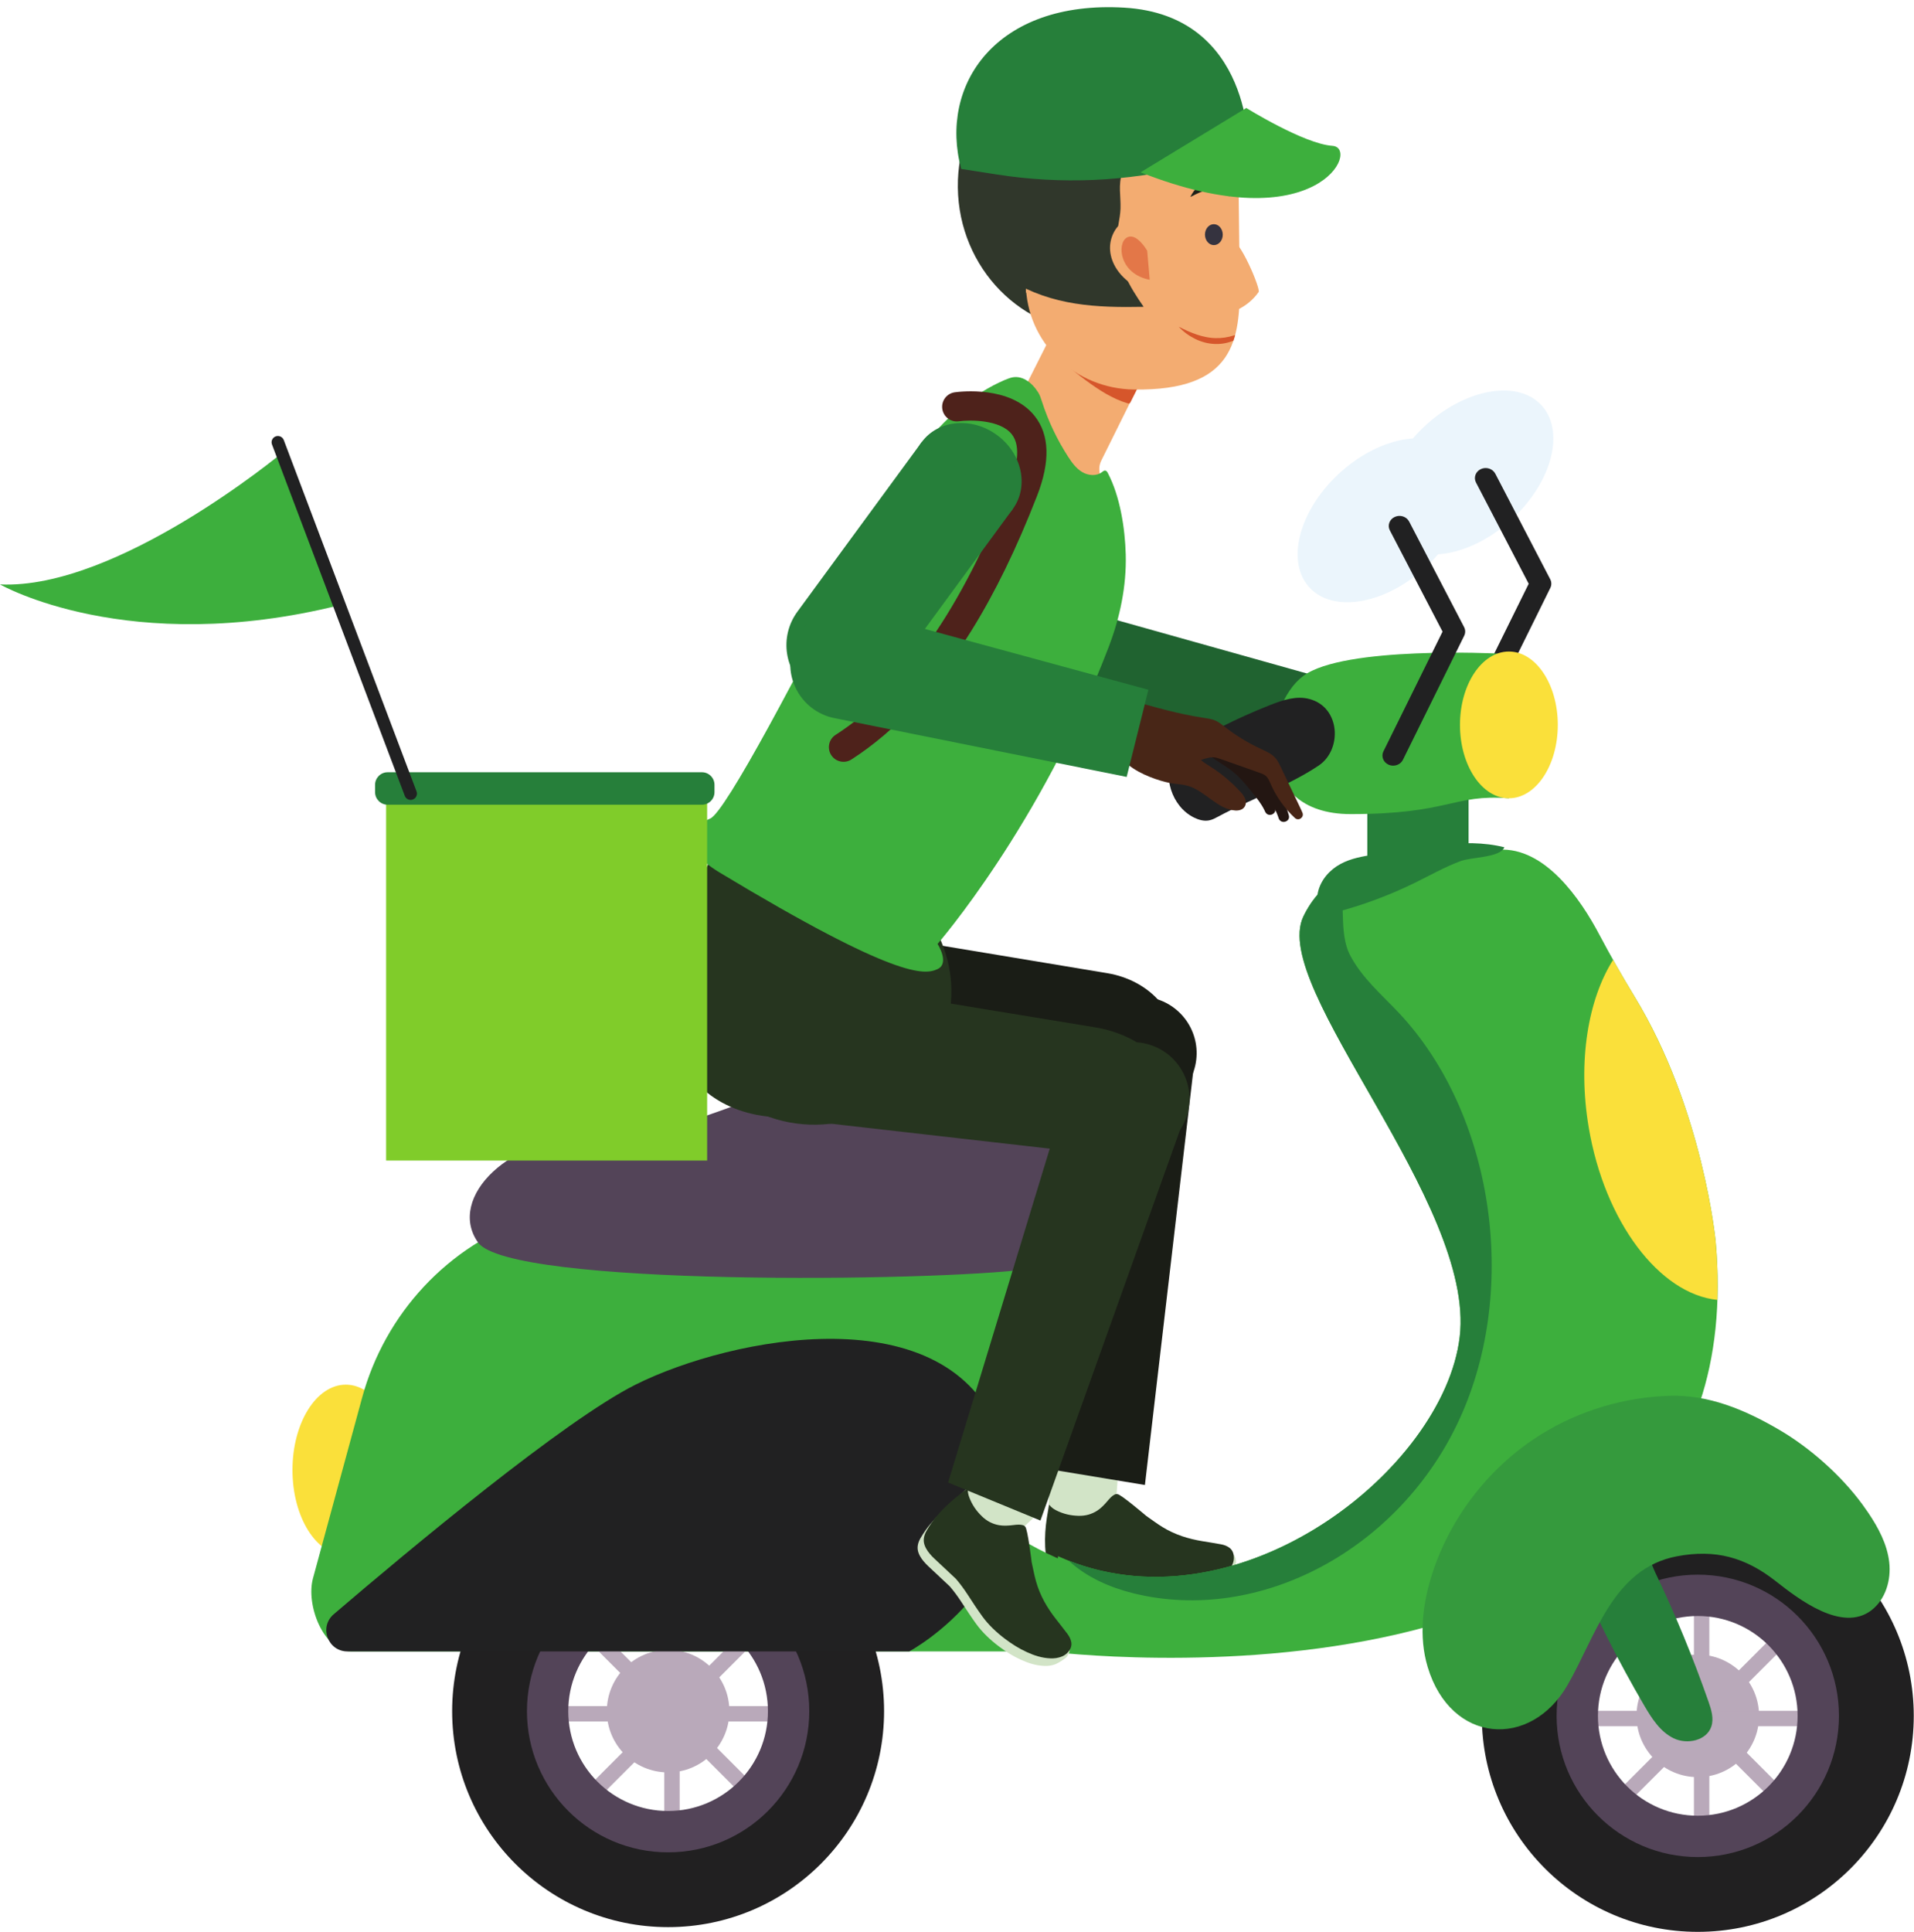 <?xml version="1.0" encoding="UTF-8"?><svg xmlns="http://www.w3.org/2000/svg" xmlns:xlink="http://www.w3.org/1999/xlink" height="375.8" preserveAspectRatio="xMidYMid meet" version="1.0" viewBox="0.0 -1.4 372.4 375.8" width="372.4" zoomAndPan="magnify"><defs><clipPath id="a"><path d="M 288 290 L 372.352 290 L 372.352 374.398 L 288 374.398 Z M 288 290"/></clipPath></defs><g><g><path d="M 204.434 283.32 L 217.613 284.211 L 216.781 295.633 L 203.797 295.777 L 204.434 283.32" fill="#d2e4c7"/></g><g><path d="M 203.797 295.777 C 203.922 294.918 204.086 294.07 204.242 293.176 C 204.656 293.715 205.102 294.02 205.57 294.266 C 207.02 295.02 208.508 295.332 210.02 295.359 C 211.27 295.379 212.469 295.082 213.598 294.359 C 214.352 293.871 215.008 293.176 215.641 292.426 C 216.047 291.949 216.465 291.484 216.973 291.227 C 217.152 291.137 217.34 291.098 217.523 291.141 C 218.078 291.055 223.184 295.41 223.184 295.41 C 223.246 295.422 223.312 295.469 223.383 295.547 C 224.359 296.227 225.301 296.922 226.266 297.52 C 228.777 299.07 231.402 299.848 234.07 300.289 C 235.27 300.488 236.469 300.676 237.668 300.895 C 238.238 301 239.121 300.258 239.645 300.648 C 240.121 301 240.43 301.535 240.5 302.309 C 240.555 302.883 240.125 304.32 239.918 304.785 C 239.562 305.602 239.043 306.168 238.48 306.652 C 237.195 307.75 235.773 308.367 234.316 308.852 C 232.695 309.387 231.039 309.684 229.367 309.844 C 227.312 310.039 225.246 310.027 223.184 309.613 C 221.562 309.285 219.945 308.871 218.328 308.461 C 217.047 308.133 215.762 307.875 214.477 307.727 C 211.531 307.695 208.816 307.672 208.668 307.676 C 208.504 307.68 208.266 307.668 208.074 307.652 C 208.074 307.652 208.074 307.652 208.074 307.656 C 207.211 307.582 206.371 307.465 205.559 307.039 C 204.754 306.613 204.188 305.855 203.926 304.656 C 203.691 303.578 203.527 302.488 203.477 301.371 C 203.387 299.469 203.52 297.609 203.797 295.777" fill="#d2e4c7"/></g><g><path d="M 203.676 293.891 C 203.805 293.031 203.969 292.18 204.121 291.289 C 204.535 291.824 204.984 292.133 205.453 292.379 C 206.902 293.129 208.387 293.441 209.898 293.469 C 211.152 293.492 212.348 293.195 213.477 292.469 C 214.234 291.984 214.891 291.289 215.523 290.539 C 215.93 290.059 216.348 289.598 216.852 289.34 C 217.035 289.246 217.223 289.211 217.406 289.254 C 217.961 289.168 223.066 293.52 223.066 293.52 C 223.129 293.531 223.195 293.582 223.266 293.66 C 224.238 294.336 225.18 295.035 226.148 295.633 C 228.66 297.184 231.285 297.961 233.953 298.402 C 235.152 298.598 236.352 298.789 237.551 299.008 C 238.117 299.109 238.684 299.293 239.207 299.68 C 239.684 300.035 239.992 300.57 240.062 301.344 C 240.117 301.918 240.008 302.43 239.801 302.898 C 239.441 303.711 238.926 304.277 238.359 304.762 C 237.074 305.859 235.656 306.48 234.199 306.961 C 232.574 307.5 230.922 307.797 229.25 307.957 C 227.195 308.148 225.129 308.137 223.066 307.723 C 221.441 307.398 219.824 306.98 218.211 306.57 C 216.926 306.246 215.645 305.988 214.355 305.836 C 211.414 305.809 208.695 305.785 208.551 305.789 C 208.387 305.793 208.148 305.777 207.953 305.766 C 207.094 305.695 206.254 305.574 205.441 305.148 C 204.637 304.727 204.07 303.965 203.809 302.766 C 203.57 301.691 203.41 300.598 203.355 299.48 C 203.266 297.582 203.402 295.723 203.676 293.891" fill="#26351f"/></g><g><path d="M 203.32 115.312 L 259.359 131.035 L 256.16 144.73 L 199.664 132.125 C 193.879 130.836 189.871 125.945 190.742 121.234 C 191.641 116.359 197.398 113.648 203.32 115.312" fill="#206330"/></g><g><path d="M 285.738 178.934 L 266.035 178.934 L 266.035 141.262 L 285.738 141.262 L 285.738 178.934" fill="#267f3a"/></g><g><path d="M 56.906 284.551 C 56.906 293.719 61.551 301.152 67.281 301.152 C 73.012 301.152 77.656 293.719 77.656 284.551 C 77.656 275.383 73.012 267.953 67.281 267.953 C 61.551 267.953 56.906 275.383 56.906 284.551" fill="#fae03a"/></g><g><path d="M 318.055 192.504 C 315.648 188.547 313.344 184.504 311.164 180.383 C 307.543 173.535 300.613 163.359 291.621 163.887 C 278.133 164.676 260.148 163.094 253.578 176.918 C 247.008 190.738 287.125 232.602 284.012 258.668 C 280.898 284.734 240.09 316.723 205.852 301.32 L 204.125 319.883 C 204.125 319.883 342.461 337.258 333.812 240.105 C 333.812 240.105 331.387 214.41 318.055 192.504" fill="#3daf3d"/></g><g><path d="M 207.691 302.535 C 207.691 302.535 182.926 293.023 185.883 280.055 C 188.844 267.086 233.453 241.668 194.547 231.293 C 167.48 224.074 130.113 226.398 103.242 235.469 C 87.156 240.898 74.91 254.102 70.457 270.484 L 60.898 305.617 C 59.48 310.824 62.922 319.707 68.316 319.848 L 214.262 319.848 L 207.691 302.535" fill="#3daf3d"/></g><g><path d="M 118.07 331.465 C 118.07 338.047 123.406 343.383 129.992 343.383 C 136.574 343.383 141.914 338.047 141.914 331.465 C 141.914 324.879 136.574 319.543 129.992 319.543 C 123.406 319.543 118.07 324.879 118.07 331.465" fill="#b9a9ba"/></g><g><path d="M 106.992 333.48 L 150.57 333.48 L 150.57 330.484 L 106.992 330.484 L 106.992 333.48" fill="#b9a9ba"/></g><g><path d="M 132.238 353.77 L 132.238 310.195 L 129.242 310.195 L 129.242 353.77 L 132.238 353.77" fill="#b9a9ba"/></g><g><path d="M 116.395 348.449 L 147.207 317.637 L 145.09 315.516 L 114.277 346.328 L 116.395 348.449" fill="#b9a9ba"/></g><g><path d="M 145.09 348.449 L 114.277 317.637 L 116.395 315.516 L 147.207 346.328 L 145.09 348.449" fill="#b9a9ba"/></g><g><path d="M 110.566 331.465 C 110.566 320.734 119.266 312.039 129.992 312.039 C 140.719 312.039 149.414 320.734 149.414 331.465 C 149.414 342.191 140.719 350.887 129.992 350.887 C 119.266 350.887 110.566 342.191 110.566 331.465 Z M 98.348 331.465 C 98.348 348.938 112.516 363.105 129.992 363.105 C 147.469 363.105 161.637 348.938 161.637 331.465 C 161.637 313.988 147.469 299.82 129.992 299.82 C 112.516 299.82 98.348 313.988 98.348 331.465" fill="#534458"/></g><g><path d="M 102.527 331.465 C 102.527 316.293 114.824 303.996 129.992 303.996 C 145.16 303.996 157.457 316.293 157.457 331.465 C 157.457 346.633 145.16 358.93 129.992 358.93 C 114.824 358.93 102.527 346.633 102.527 331.465 Z M 87.973 331.465 C 87.973 354.668 106.785 373.48 129.992 373.48 C 153.199 373.48 172.012 354.668 172.012 331.465 C 172.012 308.258 153.199 289.445 129.992 289.445 C 106.785 289.445 87.973 308.258 87.973 331.465" fill="#212021"/></g><g><path d="M 176.91 319.848 C 176.91 319.848 204.578 304.957 194.547 277.637 C 184.52 250.312 142.328 258.613 123.652 267.953 C 109.809 274.871 79.629 300.043 64.934 312.609 C 62.027 315.094 63.789 319.848 67.609 319.848 L 176.91 319.848" fill="#212122"/></g><g><path d="M 200.082 245.473 C 200.082 245.473 218.066 241.508 210.113 226.715 C 202.156 211.926 186.594 202.934 166.191 206.738 C 145.785 210.543 133.68 219.879 116.391 219.535 C 99.098 219.188 86.898 231.629 92.996 240.277 C 99.098 248.93 181.754 247.895 200.082 245.473" fill="#534458"/></g><g><path d="M 318.41 332.379 C 318.41 338.965 323.746 344.301 330.332 344.301 C 336.914 344.301 342.254 338.965 342.254 332.379 C 342.254 325.797 336.914 320.461 330.332 320.461 C 323.746 320.461 318.41 325.797 318.41 332.379" fill="#b9a9ba"/></g><g><path d="M 307.332 334.398 L 350.91 334.398 L 350.91 331.402 L 307.332 331.402 L 307.332 334.398" fill="#b9a9ba"/></g><g><path d="M 332.578 354.688 L 332.578 311.109 L 329.582 311.109 L 329.582 354.688 L 332.578 354.688" fill="#b9a9ba"/></g><g><path d="M 316.734 349.363 L 347.547 318.551 L 345.426 316.434 L 314.613 347.246 L 316.734 349.363" fill="#b9a9ba"/></g><g><path d="M 345.426 349.363 L 314.613 318.551 L 316.734 316.434 L 347.547 347.246 L 345.426 349.363" fill="#b9a9ba"/></g><g><path d="M 310.906 332.379 C 310.906 321.652 319.602 312.957 330.332 312.957 C 341.059 312.957 349.754 321.652 349.754 332.379 C 349.754 343.109 341.059 351.805 330.332 351.805 C 319.602 351.805 310.906 343.109 310.906 332.379 Z M 298.688 332.379 C 298.688 349.855 312.855 364.023 330.332 364.023 C 347.809 364.023 361.977 349.855 361.977 332.379 C 361.977 314.902 347.809 300.734 330.332 300.734 C 312.855 300.734 298.688 314.902 298.688 332.379" fill="#534458"/></g><g clip-path="url(#a)"><path d="M 302.863 332.379 C 302.863 317.211 315.16 304.914 330.332 304.914 C 345.5 304.914 357.797 317.211 357.797 332.379 C 357.797 347.547 345.5 359.848 330.332 359.848 C 315.16 359.848 302.863 347.547 302.863 332.379 Z M 288.312 332.379 C 288.312 355.586 307.125 374.398 330.332 374.398 C 353.535 374.398 372.352 355.586 372.352 332.379 C 372.352 309.172 353.535 290.359 330.332 290.359 C 307.125 290.359 288.312 309.172 288.312 332.379" fill="#212021"/></g><g><path d="M 332.402 329.574 C 332.957 331.156 333.496 332.883 332.961 334.473 C 332.035 337.215 328.238 338.004 325.633 336.742 C 323.027 335.48 321.383 332.879 319.918 330.383 C 314.871 321.762 310.367 312.82 306.445 303.629 C 305.211 300.738 304.016 297.52 304.973 294.523 C 305.906 291.598 309.02 289.531 312.078 289.809 C 318.59 290.402 319.82 299.801 322.07 304.516 C 325.969 312.668 329.418 321.039 332.402 329.574" fill="#267f3a"/></g><g><path d="M 362.355 291.246 C 362.746 291.781 363.129 292.324 363.5 292.871 C 365.465 295.781 367.176 298.984 367.578 302.473 C 367.984 305.961 366.859 309.785 364.051 311.891 C 358.363 316.148 349.992 309.711 345.508 306.188 C 339.605 301.547 333.758 299.91 326.234 301.348 C 313.816 303.723 310.469 316.898 304.992 326.387 C 297.785 338.879 282.293 337.836 277.785 322.902 C 275.988 316.949 276.789 310.473 278.719 304.562 C 282.355 293.438 290.035 283.68 299.992 277.535 C 307.414 272.957 316.055 270.402 324.766 270.121 C 332.457 269.871 339.469 272.824 346.09 276.684 C 352.188 280.234 358.215 285.609 362.355 291.246" fill="#359a3d"/></g><g><path d="M 207.914 302.18 C 241.707 315.441 280.961 284.211 284.012 258.668 C 287.125 232.602 247.008 190.738 253.578 176.918 C 255.184 173.539 257.473 171.09 260.207 169.289 C 262.152 173.344 260.242 179.887 262.758 184.562 C 265.105 188.938 268.82 192.074 272.113 195.566 C 290.523 215.09 295.656 249.074 284.039 274.516 C 272.426 299.957 245.086 314.602 220.527 308.543 C 216.031 307.434 211.418 305.441 207.914 302.18" fill="#267f3a"/></g><g><path d="M 275.129 170.406 C 270.242 172.785 265.172 174.672 259.992 176.035 C 259.152 176.258 258.223 176.453 257.453 175.992 C 256.348 175.324 256.113 173.578 256.422 172.191 C 256.977 169.699 258.781 167.766 260.816 166.668 C 262.852 165.566 265.117 165.184 267.348 164.832 C 275.188 163.605 284.883 161.43 292.699 163.418 C 291.812 165.469 286.438 165.281 284.199 166.102 C 281.082 167.246 278.133 168.941 275.129 170.406" fill="#267f3a"/></g><g><path d="M 276.348 82.32 C 268.855 89.879 266.984 99.664 272.164 104.188 C 277.344 108.707 287.617 106.246 295.109 98.695 C 302.602 91.141 304.477 81.352 299.297 76.828 C 294.113 72.309 283.84 74.77 276.348 82.32" fill="#ebf5fc"/></g><g><path d="M 287.824 138.234 C 288.613 138.234 289.367 137.812 289.723 137.098 L 301.641 112.965 C 301.906 112.43 301.898 111.809 301.621 111.281 L 290.934 90.746 C 290.426 89.773 289.176 89.371 288.141 89.844 C 287.102 90.32 286.672 91.492 287.18 92.465 L 297.434 112.16 L 285.93 135.449 C 285.445 136.43 285.902 137.598 286.949 138.051 C 287.234 138.176 287.531 138.234 287.824 138.234" fill="#212122"/></g><g><path d="M 253.559 130.098 C 261.395 124.223 291.367 125.734 291.367 125.734 L 293.578 153.887 C 282.664 153.047 282.105 156.965 262.793 156.965 C 243.484 156.965 245.723 135.977 253.559 130.098" fill="#3daf3d"/></g><g><path d="M 284.062 139.613 C 284.062 147.496 288.324 153.887 293.578 153.887 C 298.832 153.887 303.094 147.496 303.094 139.613 C 303.094 131.73 298.832 125.34 293.578 125.34 C 288.324 125.34 284.062 131.73 284.062 139.613" fill="#fae03a"/></g><g><path d="M 254.809 134.59 C 252.297 133.879 249.633 134.766 247.199 135.719 C 240.656 138.297 234.352 141.473 228.387 145.199 C 226.055 149.457 227.949 155.477 232.301 157.633 C 233.219 158.086 234.266 158.387 235.27 158.184 C 235.879 158.062 236.438 157.762 236.988 157.469 C 243.18 154.133 250.836 151.387 256.586 147.512 C 261.18 144.418 260.801 136.188 254.809 134.59" fill="#212122"/></g><g><path d="M 259.59 91.629 C 252.098 99.184 250.223 108.973 255.402 113.492 C 260.582 118.012 270.855 115.555 278.348 108 C 285.84 100.445 287.715 90.656 282.535 86.137 C 277.355 81.613 267.078 84.074 259.59 91.629" fill="#ebf5fc"/></g><g><path d="M 271.066 147.539 C 271.855 147.539 272.609 147.117 272.961 146.402 L 284.883 122.27 C 285.145 121.734 285.141 121.117 284.863 120.586 L 274.172 100.055 C 273.664 99.078 272.414 98.68 271.379 99.152 C 270.34 99.625 269.91 100.801 270.418 101.773 L 280.672 121.469 L 269.172 144.754 C 268.688 145.738 269.141 146.902 270.188 147.359 C 270.473 147.48 270.77 147.539 271.066 147.539" fill="#212122"/></g><g><path d="M 318.055 192.504 C 316.617 190.137 315.215 187.742 313.855 185.316 C 308.988 193.023 306.949 205.008 309.102 217.852 C 312.199 236.363 322.949 250.352 334.152 251.465 C 334.273 247.863 334.164 244.082 333.812 240.105 C 333.812 240.105 331.387 214.41 318.055 192.504" fill="#fae03a"/></g><g><path d="M 232.746 204.785 C 232.016 210.812 226.535 215.109 220.508 214.379 C 214.48 213.648 210.184 208.172 210.914 202.141 C 211.645 196.113 217.121 191.816 223.152 192.547 C 229.18 193.277 233.477 198.758 232.746 204.785" fill="#1a1d16"/></g><g><path d="M 208.949 206.395 L 203.594 284.305 L 222.762 287.469 L 232.555 203.676 L 208.949 206.395" fill="#1a1d16"/></g><g><path d="M 145.992 188.258 L 145.32 191.227 C 143.711 198.344 150.188 205.426 159.199 206.402 L 212.32 212.152 C 220.352 213.023 227.406 208.676 228.387 202.254 C 229.391 195.656 223.633 189.273 215.441 187.91 L 162.992 179.191 C 154.941 177.852 147.441 181.852 145.992 188.258" fill="#1a1d16"/></g><g><path d="M 193.945 282.438 L 203.035 292.023 L 194.684 299.859 L 185.035 291.168 L 193.945 282.438" fill="#d2e4c7"/></g><g><path d="M 185.035 291.168 C 185.711 290.621 186.406 290.109 187.125 289.555 C 187.066 290.23 187.188 290.762 187.367 291.258 C 187.922 292.793 188.805 294.031 189.898 295.074 C 190.801 295.938 191.883 296.531 193.203 296.762 C 194.09 296.918 195.043 296.852 196.02 296.73 C 196.641 296.652 197.262 296.594 197.809 296.75 C 198.004 296.805 198.168 296.902 198.273 297.059 C 198.738 297.371 199.547 304.035 199.547 304.035 C 199.582 304.086 199.598 304.164 199.598 304.27 C 199.855 305.43 200.074 306.582 200.379 307.676 C 201.176 310.516 202.578 312.867 204.242 315 C 204.992 315.957 205.746 316.91 206.48 317.883 C 206.824 318.344 207.98 318.398 208.102 319.039 C 208.211 319.621 208.074 320.223 207.602 320.844 C 207.254 321.297 205.965 322.062 205.496 322.27 C 204.684 322.625 203.918 322.691 203.176 322.664 C 201.484 322.602 200.023 322.094 198.621 321.461 C 197.066 320.758 195.648 319.855 194.312 318.84 C 192.664 317.59 191.156 316.18 189.918 314.477 C 188.949 313.137 188.039 311.738 187.129 310.34 C 186.406 309.23 185.637 308.172 184.793 307.191 C 182.648 305.176 180.668 303.316 180.555 303.219 C 180.43 303.109 180.266 302.941 180.137 302.797 C 180.137 302.797 180.137 302.797 180.133 302.797 C 179.547 302.164 179.012 301.508 178.703 300.641 C 178.398 299.785 178.496 298.844 179.113 297.785 C 179.672 296.832 180.293 295.918 181.012 295.062 C 182.23 293.605 183.594 292.328 185.035 291.168" fill="#d2e4c7"/></g><g><path d="M 186.227 289.699 C 186.906 289.152 187.602 288.641 188.32 288.086 C 188.258 288.762 188.379 289.293 188.559 289.789 C 189.113 291.324 189.996 292.562 191.09 293.605 C 191.996 294.469 193.074 295.062 194.398 295.293 C 195.285 295.449 196.238 295.383 197.211 295.262 C 197.832 295.184 198.453 295.125 199 295.281 C 199.199 295.336 199.363 295.434 199.469 295.59 C 199.934 295.902 200.738 302.566 200.738 302.566 C 200.777 302.617 200.789 302.695 200.789 302.797 C 201.047 303.961 201.266 305.113 201.574 306.207 C 202.367 309.047 203.773 311.398 205.438 313.531 C 206.184 314.488 206.938 315.441 207.672 316.414 C 208.02 316.879 208.312 317.391 208.434 318.035 C 208.543 318.613 208.41 319.219 207.938 319.836 C 207.586 320.293 207.156 320.594 206.691 320.797 C 205.875 321.156 205.109 321.223 204.367 321.195 C 202.68 321.133 201.215 320.625 199.816 319.992 C 198.258 319.289 196.844 318.387 195.504 317.371 C 193.859 316.121 192.348 314.711 191.113 313.008 C 190.141 311.668 189.234 310.27 188.324 308.871 C 187.602 307.762 186.832 306.703 185.988 305.723 C 183.844 303.707 181.859 301.848 181.75 301.75 C 181.625 301.641 181.461 301.473 181.328 301.332 C 181.328 301.332 181.328 301.332 181.324 301.332 C 180.742 300.695 180.203 300.039 179.895 299.172 C 179.59 298.316 179.688 297.375 180.309 296.316 C 180.863 295.363 181.484 294.449 182.203 293.594 C 183.426 292.137 184.785 290.859 186.227 289.699" fill="#26351f"/></g><g><path d="M 133.656 197.27 L 132.953 200.238 C 131.27 207.344 138.828 214.59 149.152 215.766 L 210.012 222.695 C 219.211 223.742 227.184 219.535 228.164 213.113 C 229.168 206.516 222.445 199.988 213.051 198.441 L 152.895 188.547 C 143.66 187.027 135.172 190.879 133.656 197.27" fill="#26351f"/></g><g><path d="M 230.766 216.07 C 228.699 221.781 222.395 224.734 216.684 222.664 C 210.973 220.598 208.02 214.293 210.09 208.582 C 212.156 202.871 218.461 199.922 224.172 201.988 C 229.883 204.055 232.836 210.363 230.766 216.07" fill="#26351f"/></g><g><path d="M 207.219 212.285 L 184.465 286.988 L 202.43 294.387 L 230.828 214.949 L 207.219 212.285" fill="#26351f"/></g><g><path d="M 145.223 213.949 L 147.238 214.891 C 160.559 221.109 176.547 215.301 182.762 201.98 C 188.578 189.52 183.195 174.703 170.734 168.887 L 150.074 159.238 C 146.082 157.375 141.332 159.102 139.469 163.098 L 132.312 178.426 C 126.094 191.742 131.902 207.73 145.223 213.949" fill="#26351f"/></g><g><path d="M 197.527 77.793 C 196.895 78.656 196.109 79.316 195.398 80.34 C 194.066 82.254 194.676 84.902 195.73 86.984 C 198.117 91.699 202.582 95.312 207.691 96.664 C 209.418 97.117 211.441 97.266 212.805 96.109 C 213.723 95.336 214.145 94.09 214.176 92.891 C 214.223 90.961 213.418 89.883 214.309 88.125 C 214.844 87.07 215.363 86.004 215.887 84.945 C 217.27 82.164 218.648 79.387 220.027 76.605 C 221.852 72.938 223.672 69.27 225.492 65.602 L 208.055 56.82 C 206.418 60.074 204.777 63.328 203.141 66.586 C 201.953 68.945 200.766 71.305 199.574 73.664 C 199.121 74.57 198.645 75.465 198.285 76.406 C 198.078 76.949 197.82 77.395 197.527 77.793" fill="#f3ac71"/></g><g><path d="M 211.836 49.555 L 226.762 57.066 C 226.762 57.066 226.762 57.066 226.762 57.07 C 227.195 57.832 227.598 58.637 227.969 59.484 C 228.078 59.746 228.188 60.008 228.293 60.266 C 228.293 60.27 228.293 60.27 228.293 60.27 L 219.934 76.879 C 219.848 77.047 219.648 77.133 219.465 77.078 C 216.484 76.207 213.793 74.453 211.293 72.605 C 208.512 70.551 205.797 68.219 203.754 65.598 C 203.754 65.594 203.754 65.594 203.754 65.59 L 211.828 49.555 C 211.828 49.555 211.832 49.551 211.836 49.555" fill="#d6562b"/></g><g><path d="M 140.004 168.32 C 174.5 189.125 179.891 188.246 182.379 187.133 C 184.863 186.016 182.418 182.219 182.418 182.219 C 182.418 182.219 202.477 159.152 215.73 124.414 C 217.91 118.707 219.191 112.621 219.031 106.496 C 218.898 101.383 217.934 95.168 215.551 90.625 C 215.441 90.41 215.289 90.172 215.047 90.137 C 214.809 90.105 214.602 90.289 214.41 90.438 C 213.328 91.273 211.723 91.125 210.547 90.422 C 209.375 89.723 208.547 88.57 207.805 87.422 C 205.656 84.098 203.945 80.488 202.73 76.719 C 202.535 76.117 202.348 75.5 202.012 74.961 C 200.781 72.996 198.75 71.383 196.504 72.133 C 195.766 72.379 195.043 72.699 194.34 73.035 C 182.773 78.562 174.934 90.828 169.391 101.844 C 155.316 129.793 141.121 156.59 138.199 157.82 C 135.273 159.051 131.094 162.945 140.004 168.32" fill="#3daf3d"/></g><g><path d="M 186.363 35.066 C 186.547 50.797 198.934 63.406 214.027 63.23 C 229.121 63.051 241.211 50.156 241.023 34.43 C 240.84 18.699 228.453 6.09 213.359 6.266 C 198.266 6.441 186.18 19.336 186.363 35.066" fill="#30372b"/></g><g><path d="M 199.32 30.816 C 199.453 42.309 208.879 51.516 220.371 51.383 C 231.863 51.246 241.07 41.824 240.934 30.332 C 240.801 18.84 231.375 9.633 219.883 9.77 C 208.391 9.902 199.184 19.328 199.32 30.816" fill="#f3ac71"/></g><g><path d="M 199.59 53.812 C 199.723 65.301 209.148 74.219 220.641 74.375 C 240.176 74.641 241.336 64.816 241.203 53.324 C 241.07 41.832 231.645 32.625 220.152 32.762 C 208.66 32.895 199.453 42.32 199.59 53.812" fill="#f3ac71"/></g><g><path d="M 199.609 55.539 L 241.223 55.055 L 240.926 29.617 L 199.312 30.105 L 199.609 55.539" fill="#f3ac71"/></g><g><path d="M 234.445 44.266 C 234.461 45.391 235.246 46.293 236.199 46.281 C 237.156 46.27 237.922 45.352 237.91 44.227 C 237.895 43.102 237.109 42.199 236.156 42.211 C 235.199 42.219 234.434 43.141 234.445 44.266" fill="#35333f"/></g><g><path d="M 239.254 36.824 C 238.598 35.035 237 33.891 235.398 33.973 C 234.605 34.051 233.828 34.336 233.184 34.871 C 232.848 35.109 232.574 35.465 232.285 35.77 C 232.035 36.133 231.793 36.504 231.59 36.91 C 231.961 36.773 232.281 36.582 232.605 36.414 C 232.945 36.281 233.254 36.098 233.574 35.984 C 234.207 35.727 234.832 35.578 235.449 35.535 C 236.074 35.48 236.691 35.609 237.324 35.82 C 237.953 36.043 238.586 36.383 239.254 36.824" fill="#1e2019"/></g><g><path d="M 234.66 64.164 C 234.812 64.191 234.961 64.219 235.113 64.246 C 235.262 64.273 235.414 64.285 235.566 64.305 L 235.793 64.332 L 236.023 64.348 C 236.172 64.355 236.324 64.375 236.477 64.371 C 237.691 64.41 238.906 64.227 240.082 63.848 C 240.164 63.82 240.242 63.793 240.32 63.766 C 240.223 64.141 240.109 64.508 239.988 64.867 C 238.875 65.324 237.656 65.555 236.445 65.516 C 235.762 65.488 235.078 65.398 234.422 65.227 C 233.766 65.047 233.121 64.824 232.527 64.52 C 231.32 63.926 230.242 63.133 229.348 62.168 C 230.523 62.75 231.68 63.293 232.867 63.688 C 233.457 63.895 234.059 64.043 234.66 64.164" fill="#d6562b"/></g><g><path d="M 196.594 53.148 C 204.801 58.094 213.273 58.465 222.516 58.285 C 219.785 54.367 217.355 50.215 217.293 45.301 C 217.27 43.184 217.949 41.242 218.012 39.168 C 218.09 36.688 217.535 34.637 218.348 32.145 C 219.012 30.102 220.18 28.195 220.387 26.059 C 220.879 21.004 216.008 18.707 212.496 16.293 C 211.402 15.539 205.047 12.145 205.188 10.562 C 205.137 11.113 205.082 11.668 205.031 12.223 C 198.984 16.461 195.176 23.453 193.961 30.734 C 192.742 38.02 194.074 46.207 196.594 53.148" fill="#30372b"/></g><g><path d="M 216.789 43.66 C 219.379 38.941 223.539 44.867 223.539 44.867 L 224.992 55.852 C 217.996 54.387 214.199 48.383 216.789 43.66" fill="#f3ac71"/></g><g><path d="M 223.207 47.379 C 223.207 47.379 221.117 43.672 219.207 44.836 C 217.297 46.004 217.785 51.891 223.695 53.023 L 223.207 47.379" fill="#e37748"/></g><g><path d="M 244.891 55.402 C 243.84 56.895 242.391 58.102 240.734 58.863 C 240.57 58.941 240.391 59.012 240.215 58.973 C 239.906 58.895 239.789 58.523 239.734 58.211 C 239.426 56.551 237.574 45.738 239.43 45.238 C 241.113 44.781 245.305 54.816 244.891 55.402" fill="#f3ac71"/></g><g><path d="M 242.949 28.082 C 242.949 28.082 243.766 1.578 218.758 0.09 C 193.746 -1.398 182.629 15.172 187.016 31.461 L 193.926 32.539 C 206.473 34.504 219.281 33.941 231.605 30.891 L 242.949 28.082" fill="#267f3a"/></g><g><path d="M 259.242 26.969 C 253.738 26.602 242.484 19.605 242.484 19.605 L 221.918 32.121 C 256.406 45.719 264.75 27.336 259.242 26.969" fill="#3daf3d"/></g><g><path d="M 162.758 146.445 C 163.645 146.926 164.758 146.922 165.66 146.34 C 174.223 140.828 182.047 132.445 188.914 121.426 C 193.566 113.961 197.773 105.336 201.777 95.059 C 204.367 88.414 204.215 83.191 201.324 79.539 C 196.613 73.586 186.855 74.762 185.758 74.914 C 184.203 75.133 183.117 76.57 183.336 78.129 C 183.551 79.684 184.988 80.77 186.543 80.555 C 188.637 80.27 194.574 80.172 196.863 83.082 C 198.781 85.516 197.711 89.816 196.473 92.992 C 187.117 117.008 176.035 132.891 162.578 141.551 C 161.258 142.402 160.875 144.164 161.727 145.484 C 161.996 145.902 162.352 146.227 162.758 146.445" fill="#4e221b"/></g><g><path d="M 197.051 97.617 C 193.855 101.977 187.293 102.602 182.395 99.016 C 177.5 95.426 176.121 88.98 179.32 84.617 C 182.516 80.258 189.078 79.633 193.973 83.223 C 198.871 86.809 200.246 93.254 197.051 97.617" fill="#267f3a"/></g><g><path d="M 197.051 97.617 L 179.32 84.617 L 155.141 117.598 C 151.551 122.496 152.609 129.375 157.508 132.965 C 162.402 136.555 169.281 135.492 172.871 130.598 L 197.051 97.617" fill="#267f3a"/></g><g><path d="M 244.227 150.184 C 245.188 151.34 245.988 152.613 246.789 153.883 C 247.48 154.98 248.18 156.09 248.625 157.309 C 248.684 157.461 248.734 157.617 248.789 157.777 C 249.207 159.027 251.109 158.48 250.766 157.211 C 250.387 155.82 249.793 154.457 249.234 153.16 C 248.395 151.207 247.535 149.266 246.617 147.344 C 246.48 147.055 246.324 146.766 246.09 146.551 C 245.773 146.258 245.344 146.125 244.93 145.996 C 242.148 145.121 239.469 143.93 236.961 142.449 C 238.445 145.926 241.879 147.363 244.227 150.184" fill="#231612"/></g><g><path d="M 240.766 149.492 C 241.852 150.527 242.793 151.703 243.734 152.875 C 244.547 153.887 245.367 154.91 245.949 156.066 C 246.023 156.215 246.094 156.363 246.164 156.516 C 246.727 157.711 248.551 156.949 248.062 155.727 C 247.531 154.391 246.785 153.102 246.082 151.879 C 245.023 150.035 243.945 148.199 242.816 146.398 C 242.648 146.125 242.461 145.859 242.203 145.672 C 241.855 145.414 241.41 145.336 240.988 145.254 C 238.125 144.699 235.328 143.82 232.664 142.637 C 234.535 145.922 238.109 146.957 240.766 149.492" fill="#231612"/></g><g><path d="M 228.277 151.02 C 229.262 151.141 230.262 151.211 231.203 151.496 C 234.512 152.492 236.895 156.047 240.375 156.266 C 241.047 156.305 241.855 156.133 242.227 155.426 C 242.715 154.496 242.098 153.457 241.484 152.781 C 239.645 150.754 237.57 149.016 235.32 147.609 C 234.586 147.148 233.812 146.711 233.285 145.969 C 232.902 145.43 232.668 144.758 232.387 144.133 C 230.371 139.688 222.703 135.902 218.695 140.922 C 213.871 146.961 225.148 150.629 228.277 151.02" fill="#482617"/></g><g><path d="M 236.027 145.91 C 236.543 145.914 237.043 146.09 237.535 146.262 C 240.055 147.152 242.578 148.047 245.098 148.938 C 245.5 149.078 245.906 149.227 246.234 149.496 C 246.727 149.895 246.969 150.512 247.223 151.094 C 248.32 153.598 249.945 155.867 251.949 157.727 C 252.66 158.387 253.781 157.605 253.418 156.711 C 253.258 156.316 253.074 155.934 252.895 155.555 C 251.664 152.977 250.434 150.398 249.199 147.82 C 248.898 147.188 248.594 146.547 248.125 146.027 C 247.387 145.199 246.324 144.754 245.32 144.285 C 242.797 143.109 240.406 141.645 238.215 139.93 C 237.711 139.535 237.207 139.121 236.629 138.844 C 235.852 138.465 234.977 138.355 234.117 138.227 C 229.266 137.496 224.535 136.121 219.812 134.785 C 217.934 140.312 218.723 137.988 216.84 143.516 C 220.254 144.828 223.805 145.777 227.418 146.336 C 228.926 146.57 230.547 146.887 232.078 146.777 C 233.426 146.684 234.691 145.898 236.027 145.91" fill="#482617"/></g><g><path d="M 167.262 117.492 L 223.441 132.777 L 219.211 149.734 L 162.344 138.293 C 156.52 137.121 152.77 131.43 153.988 125.613 C 155.25 119.594 161.324 115.879 167.262 117.492" fill="#267f3a"/></g><g><path d="M 75.125 224.359 L 137.586 224.359 L 137.586 151.121 L 75.125 151.121 L 75.125 224.359" fill="#80cc2a"/></g><g><path d="M 75.418 155.141 L 136.574 155.141 C 137.918 155.141 139.016 154.043 139.016 152.699 L 139.016 151.266 C 139.016 149.922 137.918 148.824 136.574 148.824 L 75.418 148.824 C 74.746 148.824 74.137 149.098 73.695 149.539 C 73.254 149.984 72.977 150.594 72.977 151.266 L 72.977 152.699 C 72.977 154.043 74.078 155.141 75.418 155.141" fill="#267f3a"/></g><g><path d="M 54.859 86.719 C 54.859 86.719 22.824 113.352 0 112.285 C 0 112.285 24.898 126.586 66.141 116.309 L 54.859 86.719" fill="#3daf3d"/></g><g><path d="M 79.902 154.203 C 80.047 154.203 80.195 154.176 80.336 154.121 C 80.969 153.883 81.285 153.172 81.043 152.543 L 55.211 84.199 C 54.969 83.566 54.262 83.254 53.629 83.492 C 52.996 83.734 52.68 84.441 52.922 85.07 L 78.758 153.414 C 78.941 153.902 79.406 154.203 79.902 154.203" fill="#212122"/></g></g></svg>